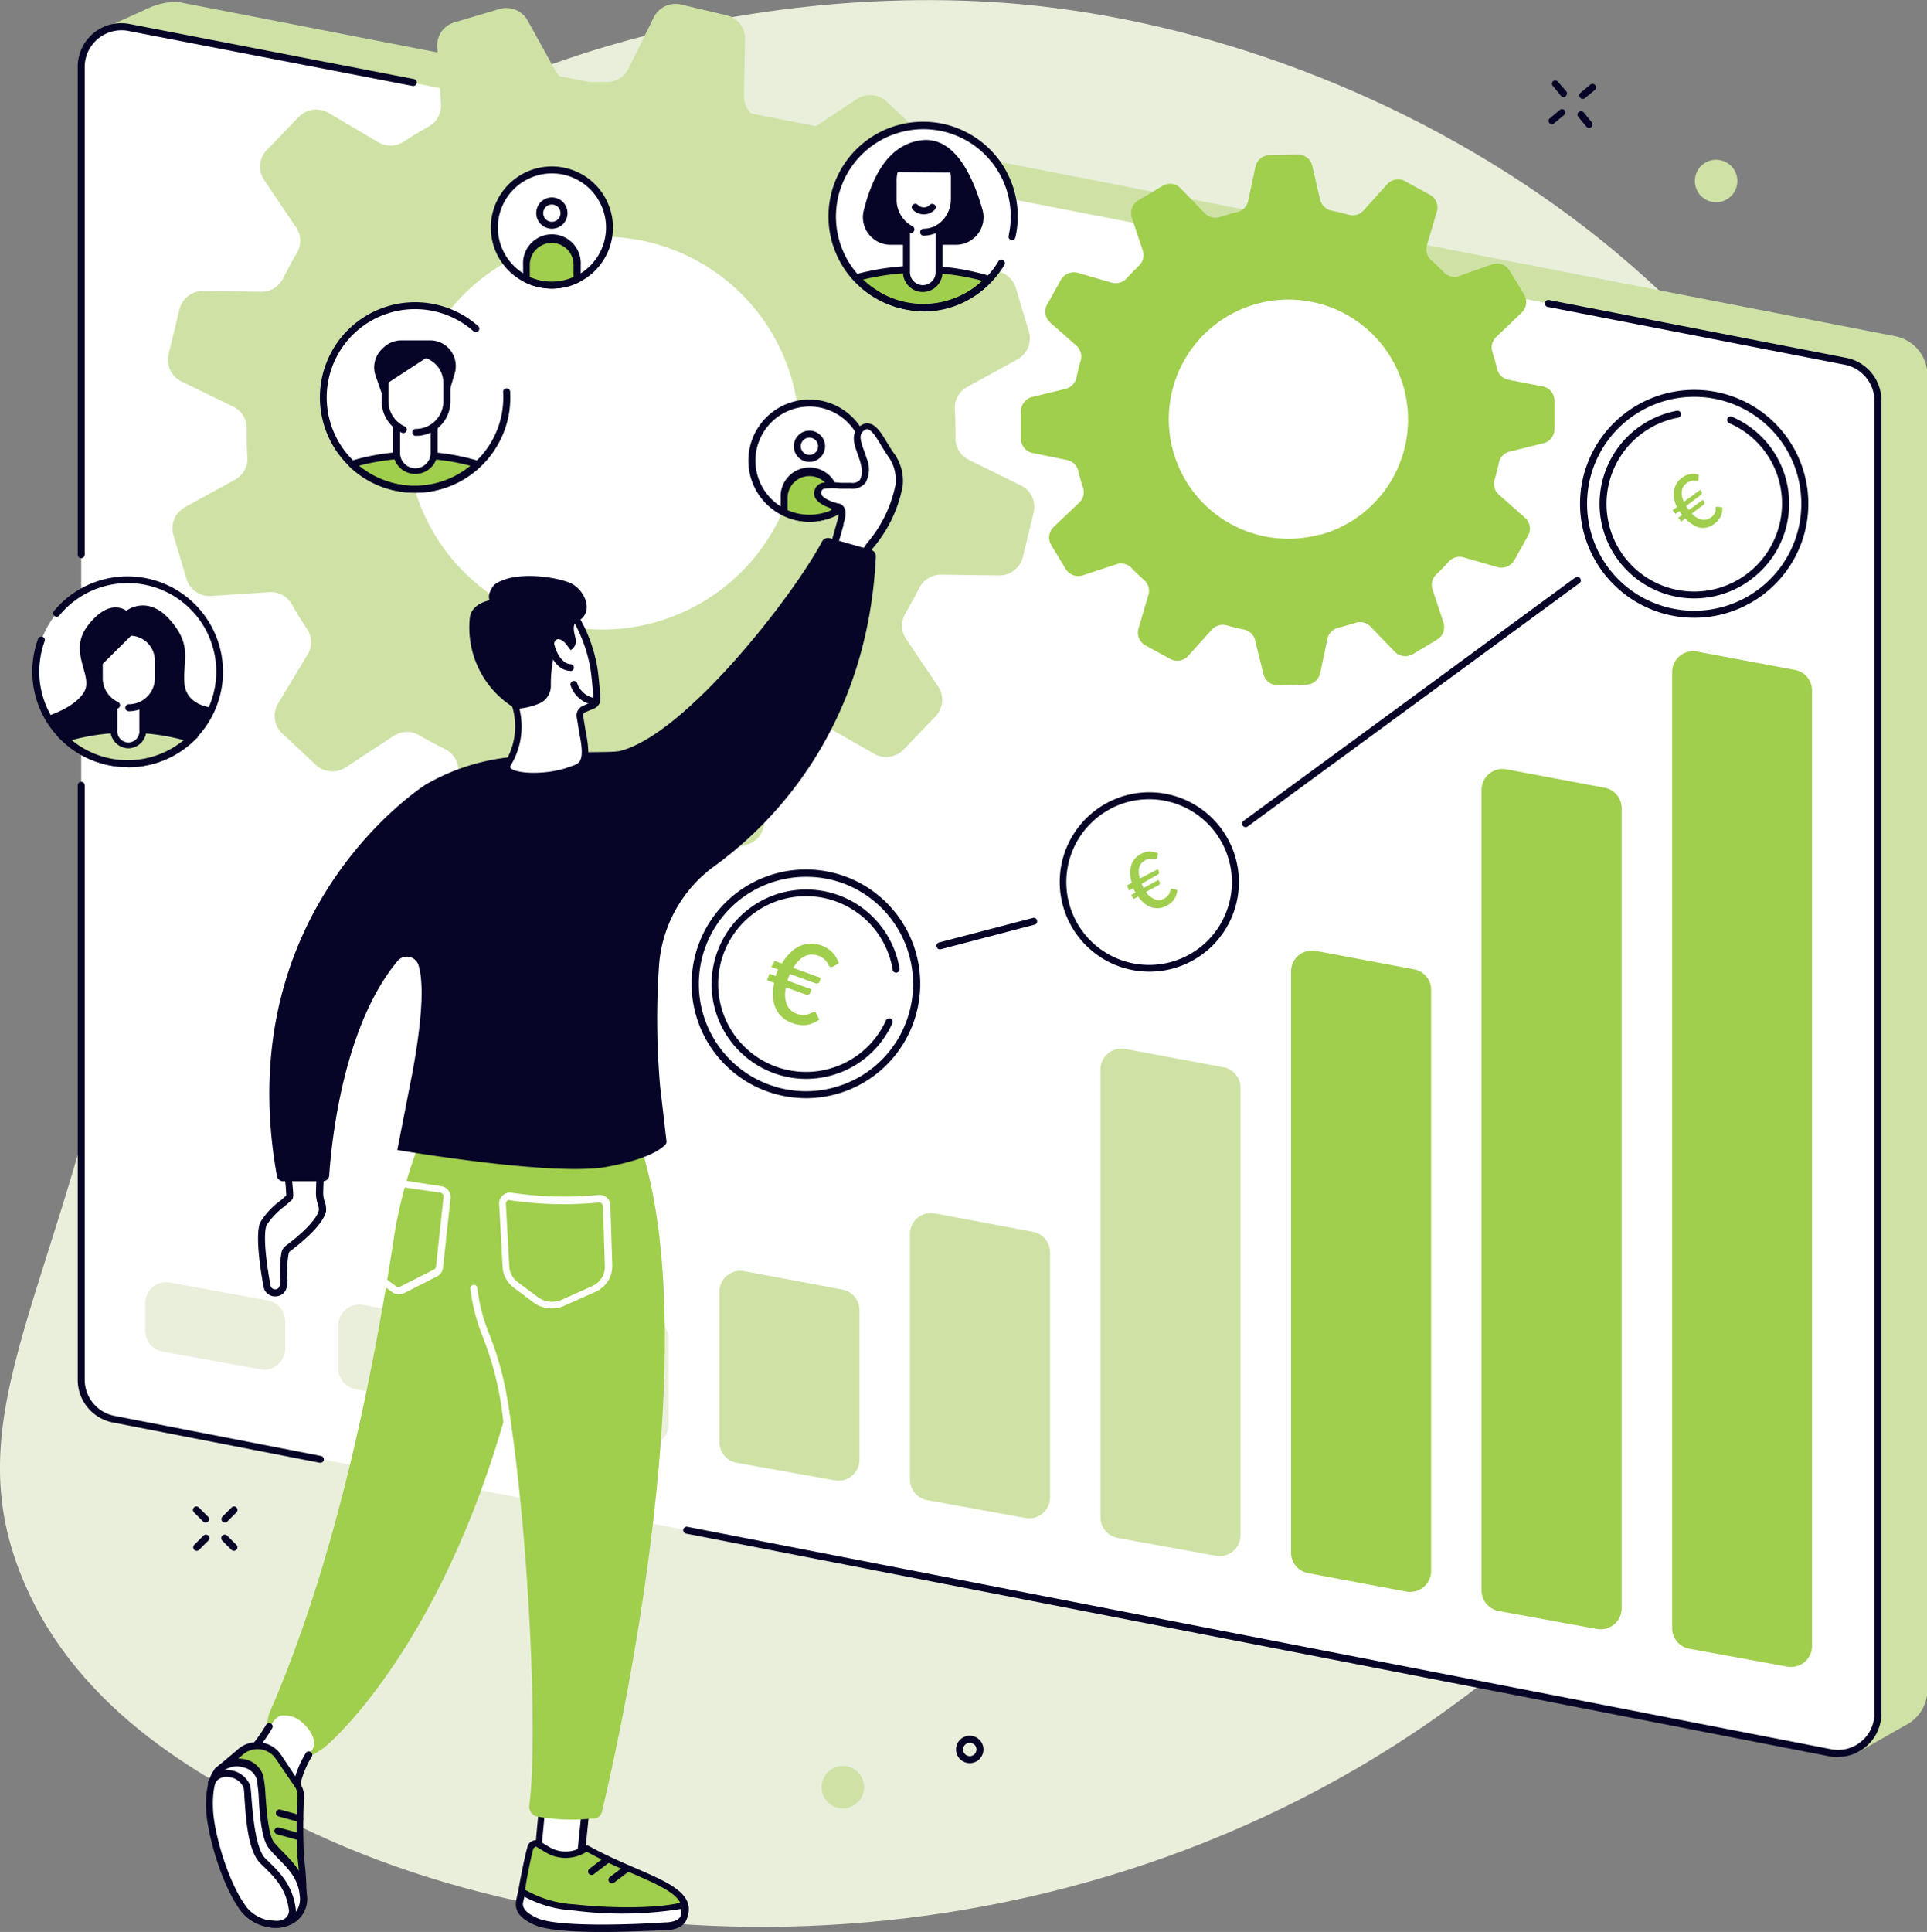 <svg id="Laag_1" data-name="Laag 1" xmlns="http://www.w3.org/2000/svg" viewBox="0 0 209.5 210"><rect x="0" y="0" width="209.5" height="210" fill="#808080" stroke="none"/><defs><style>.cls-1{fill:#eaefdc}.cls-2{fill:#cfe2a6}.cls-3{fill:#fff}.cls-4{fill:#060528}.cls-5{fill:#a0ce4d}</style></defs><g id="Sales_growth" data-name="Sales growth"><path class="cls-1" d="M2.41 171.5c6.16 15 20.65 22.34 29.85 26.87 36.27 17.85 91.28 15.48 131-17.09 9.28-7.63 55-47.56 44.4-101.62C198.2 31.86 150.84 4.14 111 .46c-33-3-76.21 9-91.46 38.18-9.65 18.36 1.87 24.16-5.98 65.7C6.77 140.3-5.12 153.17 2.41 171.5z"/><path class="cls-2" d="M207.12 187.55l-5.12 2.92c-.87.44-188.38-38-188.38-40.1L10.8 3.3 15.9 1a7.54 7.54 0 013.4-.8L206 36.54a4.34 4.34 0 013.55 4.27v142.87a4.34 4.34 0 01-2.43 3.87z"/><path class="cls-3" d="M199 190.52l-186.62-36.3A4.34 4.34 0 018.83 150V7.23A4.33 4.33 0 0114 3l186.61 36.26a4.35 4.35 0 013.55 4.27v142.72a4.34 4.34 0 01-5.16 4.27z"/><path class="cls-4" d="M8.83 60.67a.38.38 0 01-.38-.38V7.23A4.73 4.73 0 0114 2.59l31 6a.38.38 0 11-.15.75l-31-6a4 4 0 00-4.64 3.89v53.06a.38.38 0 01-.38.38zm26 98.33h-.07l-22.45-4.37A4.72 4.72 0 018.45 150V85.36a.38.38 0 01.76 0V150a4 4 0 003.24 3.9l22.45 4.36a.38.38 0 01.3.45.37.37 0 01-.37.29zm165 32a5.12 5.12 0 01-.87-.08L74.64 166.71a.38.38 0 11.14-.74l124.33 24.17a3.95 3.95 0 004.67-3.89V43.53a4 4 0 00-3.24-3.89l-32.28-6.28a.38.38 0 01-.3-.45.39.39 0 01.44-.3l32.28 6.28a4.72 4.72 0 013.86 4.64v142.72a4.72 4.72 0 01-4.71 4.72z"/><path class="cls-5" d="M194.33 181.16l-10.67-1.95a2.27 2.27 0 01-1.87-2.24V73.06a2.28 2.28 0 012.69-2.24l10.67 2A2.27 2.27 0 01197 75v103.92a2.28 2.28 0 01-2.67 2.24zm-20.72-4.1l-10.67-1.95a2.28 2.28 0 01-1.87-2.24v-87a2.28 2.28 0 012.69-2.25l10.67 2a2.27 2.27 0 011.87 2.24v87a2.28 2.28 0 01-2.69 2.2zM152.9 173l-10.67-2a2.27 2.27 0 01-1.87-2.24V105.6a2.28 2.28 0 012.69-2.24l10.67 2a2.27 2.27 0 011.87 2.24v63.17a2.28 2.28 0 01-2.69 2.23z"/><path class="cls-2" d="M132.18 169.11l-10.67-1.94a2.29 2.29 0 01-1.87-2.25v-48.66a2.28 2.28 0 012.69-2.25L133 116a2.27 2.27 0 011.87 2.24v48.67a2.28 2.28 0 01-2.69 2.2zM111.47 165l-10.67-1.94a2.28 2.28 0 01-1.87-2.25v-26.67a2.28 2.28 0 012.69-2.25l10.67 2a2.28 2.28 0 011.87 2.24v26.69a2.28 2.28 0 01-2.69 2.18zm-20.72-4.09L80.08 159a2.29 2.29 0 01-1.87-2.25v-16.34a2.28 2.28 0 012.69-2.24l10.67 2a2.27 2.27 0 011.87 2.24v16.31a2.28 2.28 0 01-2.69 2.19z"/><path class="cls-1" d="M70 157.07l-10.67-1.95a2.28 2.28 0 01-1.87-2.24v-9.34a2.28 2.28 0 012.69-2.25l10.67 2a2.29 2.29 0 011.87 2.25v9.33a2.28 2.28 0 01-2.69 2.2zM49.33 153l-10.68-2a2.28 2.28 0 01-1.87-2.24v-4.67a2.28 2.28 0 012.69-2.25l10.67 1.95a2.28 2.28 0 011.86 2.26v4.67a2.28 2.28 0 01-2.67 2.28zm-21-4.15l-10.67-1.94a2.28 2.28 0 01-1.87-2.25v-3a2.28 2.28 0 012.69-2.25l10.67 1.95a2.28 2.28 0 011.85 2.27v3a2.28 2.28 0 01-2.67 2.22z"/><path class="cls-4" d="M135.42 89.91a.38.38 0 01-.23-.68l36.07-26.45a.38.38 0 01.53.08.37.37 0 01-.08.53l-36.07 26.45a.34.34 0 01-.22.07zm-33.23 13.28a.36.36 0 01-.36-.29.37.37 0 01.27-.46l10.19-2.66a.37.37 0 01.46.27.38.38 0 01-.27.46l-10.19 2.67z"/><ellipse class="cls-3" cx="124.96" cy="95.86" rx="9.36" ry="9.37" transform="rotate(-35.59 124.957 95.865)"/><path class="cls-4" d="M129.57 104.46a9.75 9.75 0 11-4.42-18.34 9.76 9.76 0 016.56 16.78 10.11 10.11 0 01-2.14 1.56zm-8.86-16.52a8.59 8.59 0 00-2 1.44 9 9 0 1012.7.26 9 9 0 00-10.73-1.7z"/><path class="cls-5" d="M122.54 96.24l.51-.28a3.38 3.38 0 01-.18-1 2.48 2.48 0 01.1-.87 2.11 2.11 0 01.39-.72 2.06 2.06 0 01.66-.53 2 2 0 011-.28 2.14 2.14 0 01.89.2l-.11.45v.1a.24.24 0 01-.09.08.16.16 0 01-.1 0h-.31a.78.78 0 00-.22 0 1.57 1.57 0 00-.27 0 1.35 1.35 0 00-.32.13 1.23 1.23 0 00-.63.76 1.47 1.47 0 00-.05.56 2.72 2.72 0 00.12.65l1.94-1 .13.25a.2.2 0 010 .17.2.2 0 01-.12.15l-1.76 1a.84.84 0 00.06.14l.07.13.06.1a.31.31 0 000 .1l1.64-.89.14.25a.25.25 0 010 .17.26.26 0 01-.13.16l-1.38.74a2.15 2.15 0 001 .8 1.23 1.23 0 001-.09 1.46 1.46 0 00.3-.22.77.77 0 00.19-.22.71.71 0 00.11-.21c0-.07 0-.13.07-.19a1.21 1.21 0 000-.14.18.18 0 01.08-.09h.07a.12.12 0 01.08 0l.51.14a2 2 0 01-.33 1 2.09 2.09 0 01-.81.7 2 2 0 01-.85.27 1.91 1.91 0 01-.82-.09 2.42 2.42 0 01-.76-.43 3.68 3.68 0 01-.68-.73l-.5.26-.24-.45.46-.24-.06-.1-.05-.1-.08-.13-.06-.14-.46.25z"/><ellipse class="cls-3" cx="87.65" cy="106.97" rx="12.02" ry="12.01" transform="rotate(-70.1 87.644 106.97)"/><path class="cls-4" d="M83.42 118.64a12.43 12.43 0 114.34.73 12.64 12.64 0 01-4.34-.73zM91.62 96a11.84 11.84 0 00-4.07-.69 11.65 11.65 0 108.4 19.8A11.67 11.67 0 0091.62 96z"/><path class="cls-4" d="M87.65 117.27a10.3 10.3 0 01-9.35-14.59 10.29 10.29 0 0119.5 2.61.38.38 0 01-.32.43.37.37 0 01-.43-.31 9.55 9.55 0 10-.74 5.53.38.38 0 11.69.31 10.23 10.23 0 01-5.76 5.37 10.43 10.43 0 01-3.59.65z"/><path class="cls-5" d="M84.21 104.44l.8.29a5.39 5.39 0 01.88-1.14 3.49 3.49 0 011-.73 3 3 0 011.17-.28 3.16 3.16 0 011.23.19 3 3 0 011.24.79 3.1 3.1 0 01.66 1.16l-.6.33-.15.06a.34.34 0 01-.17 0 .23.23 0 01-.12-.1 1.42 1.42 0 01-.11-.18c0-.07-.08-.14-.13-.23a2 2 0 00-.2-.25 1.68 1.68 0 00-.31-.25 2.36 2.36 0 00-.45-.22 2 2 0 00-.75-.12 1.82 1.82 0 00-.71.18 2.26 2.26 0 00-.66.49 3.79 3.79 0 00-.59.78l3 1.09-.14.39a.27.27 0 01-.17.18.33.33 0 01-.29 0l-2.76-1a1 1 0 00-.09.21l-.08.21-.06.16v.15l2.57.93-.14.39a.33.33 0 01-.17.18.35.35 0 01-.3 0l-2.16-.78a3.13 3.13 0 00.09 1.86 1.75 1.75 0 001.07 1 2 2 0 00.53.13 2 2 0 00.43 0 1.21 1.21 0 00.34-.08l.27-.12.21-.08a.25.25 0 01.17 0 .19.19 0 01.09 0 .26.26 0 01.07.1l.35.69a3.14 3.14 0 01-1.36.58 3.21 3.21 0 01-1.56-.2 3 3 0 01-1.84-1.65 3.63 3.63 0 01-.27-1.26 5.32 5.32 0 01.13-1.46l-.78-.28.26-.71.72.26a.88.88 0 010-.15l.05-.16.08-.21a1.89 1.89 0 01.09-.21l-.73-.26z"/><ellipse class="cls-3" cx="184.19" cy="54.76" rx="12.02" ry="12.01" transform="rotate(-1.17 184.563 54.777)"/><path class="cls-4" d="M191.53 64.75a12.41 12.41 0 01-18.87-5.43 12.27 12.27 0 01.15-9.48 12.43 12.43 0 0116.31-6.45 12.38 12.38 0 012.41 21.36zm-14.22-19.37a11.62 11.62 0 002.25 20.05 11.66 11.66 0 0015.32-6.05 11.62 11.62 0 00-6.06-15.29 11.67 11.67 0 00-11.51 1.29z"/><path class="cls-4" d="M190.28 63.05a10.29 10.29 0 01-15.66-4.51 10.29 10.29 0 017.68-13.89.38.38 0 11.14.75 9.53 9.53 0 1010.5 13.14A9.51 9.51 0 00188 46a.38.38 0 01.3-.7 10.27 10.27 0 012 17.73z"/><path class="cls-5" d="M181.84 55.46l.47-.34a3.63 3.63 0 01-.31-.93 2.32 2.32 0 010-.87 2.1 2.1 0 01.28-.77 2.13 2.13 0 01.58-.62 2.06 2.06 0 01.92-.4 2 2 0 01.91.07l-.05.46a.43.43 0 010 .11.18.18 0 01-.07.09.18.18 0 01-.11 0h-.31a.86.86 0 00-.22 0 1 1 0 00-.26.08 1.58 1.58 0 00-.3.17 1.36 1.36 0 00-.35.37 1.33 1.33 0 00-.17.47 1.78 1.78 0 000 .56 2.5 2.5 0 00.22.63l1.77-1.29.17.22a.33.33 0 010 .17.25.25 0 01-.11.17L183.31 55l.09.13.09.12.06.09.07.09 1.51-1.1.16.23a.18.18 0 010 .16.22.22 0 01-.11.17l-1.26.93a2.2 2.2 0 001.08.66 1.25 1.25 0 001-.23 1.81 1.81 0 00.28-.25 2.56 2.56 0 00.16-.25 2 2 0 00.08-.22v-.2a1.13 1.13 0 000-.15.21.21 0 01.06-.1h.15l.52.07a2.09 2.09 0 01-.19 1 2.24 2.24 0 01-.71.81 2.17 2.17 0 01-.8.38 2.11 2.11 0 01-.83 0A2.49 2.49 0 01184 57a3.78 3.78 0 01-.78-.64l-.45.34-.31-.42.42-.3-.06-.09-.07-.09-.09-.13-.08-.12-.43.31z"/><path class="cls-2" d="M111 52.77L105.36 50a2.6 2.6 0 01-1.48-2.36c0-1.06 0-2.11-.07-3.15a2.59 2.59 0 011.35-2.43l5.46-3a2.6 2.6 0 001.24-3l-1.42-4.76a2.64 2.64 0 00-2.7-1.87l-6.26.41A2.61 2.61 0 0199 28.49c-.51-.91-1.06-1.8-1.65-2.66a2.59 2.59 0 01-.06-2.78l3.21-5.34a2.6 2.6 0 00-.45-3.23l-3.64-3.43a2.65 2.65 0 00-3.28-.27l-5.2 3.45a2.66 2.66 0 01-2.81.08c-.89-.53-1.82-1-2.77-1.49a2.61 2.61 0 01-1.47-2.38L81 4.23a2.6 2.6 0 00-2-2.57L74.08.5a2.65 2.65 0 00-3 1.38l-2.75 5.57A2.6 2.6 0 0166 8.91c-1.07 0-2.13 0-3.18.08a2.61 2.61 0 01-2.45-1.33l-3-5.42A2.66 2.66 0 0054.22 1l-4.81 1.43a2.61 2.61 0 00-1.88 2.67l.41 6.21a2.6 2.6 0 01-1.33 2.44c-.92.51-1.83 1.06-2.71 1.64a2.63 2.63 0 01-2.79.06l-5.39-3.18a2.65 2.65 0 00-3.26.45L29 16.32a2.59 2.59 0 00-.28 3.25l3.48 5.16a2.59 2.59 0 01.07 2.78c-.53.89-1 1.81-1.5 2.75a2.61 2.61 0 01-2.4 1.45l-6.26-.08a2.63 2.63 0 00-2.6 2l-1.17 4.83a2.61 2.61 0 001.39 3l5.62 2.74a2.58 2.58 0 011.47 2.36c0 1.06 0 2.11.08 3.16a2.59 2.59 0 01-1.35 2.42l-5.46 3a2.6 2.6 0 00-1.24 3l1.42 4.77A2.63 2.63 0 0023 64.78l6.26-.41a2.61 2.61 0 012.46 1.31c.52.92 1.07 1.81 1.66 2.69a2.55 2.55 0 01.06 2.77l-3.21 5.34a2.6 2.6 0 00.45 3.23l3.64 3.42a2.65 2.65 0 003.28.27l5.18-3.4a2.66 2.66 0 012.81-.07c.89.53 1.82 1 2.77 1.48a2.61 2.61 0 011.47 2.38L49.74 90a2.6 2.6 0 002 2.57l4.88 1.16a2.65 2.65 0 003-1.38l2.77-5.57a2.6 2.6 0 012.38-1.46c1.07 0 2.13 0 3.18-.08a2.62 2.62 0 012.45 1.34l3 5.41a2.66 2.66 0 003 1.23l4.81-1.41a2.62 2.62 0 001.88-2.68l-.41-6.2a2.59 2.59 0 011.34-2.45c.92-.51 1.81-1.05 2.68-1.63a2.64 2.64 0 012.81-.07L95 81.91a2.64 2.64 0 003.26-.45l3.45-3.6a2.59 2.59 0 00.28-3.25l-3.48-5.16a2.59 2.59 0 01-.07-2.78c.53-.89 1-1.8 1.5-2.74a2.61 2.61 0 012.4-1.46l6.26.08a2.63 2.63 0 002.6-2l1.17-4.83a2.59 2.59 0 00-1.37-2.95zM65.82 68.43a21.35 21.35 0 1121.07-21.8 21.44 21.44 0 01-21.07 21.8z"/><path class="cls-5" d="M167.72 42l-3.72-.72a1.58 1.58 0 01-1.23-1.17c-.15-.62-.32-1.24-.52-1.84a1.59 1.59 0 01.42-1.64l2.75-2.63a1.59 1.59 0 00.27-2l-1.57-2.59a1.59 1.59 0 00-1.87-.68L158.63 30a1.59 1.59 0 01-1.66-.4c-.44-.46-.9-.9-1.37-1.32a1.57 1.57 0 01-.47-1.62l1.08-3.66a1.57 1.57 0 00-.76-1.83l-2.66-1.46a1.61 1.61 0 00-2 .33l-2.54 2.83a1.6 1.6 0 01-1.64.47q-.91-.25-1.86-.45a1.6 1.6 0 01-1.23-1.18l-.86-3.71a1.58 1.58 0 00-1.58-1.2l-3.05.06a1.59 1.59 0 00-1.54 1.27l-.79 3.7a1.57 1.57 0 01-1.18 1.22c-.63.15-1.25.33-1.86.53a1.59 1.59 0 01-1.66-.38l-2.63-2.72a1.59 1.59 0 00-2-.26l-2.62 1.56a1.61 1.61 0 00-.7 1.87l1.19 3.58a1.57 1.57 0 01-.41 1.64c-.46.45-.91.91-1.34 1.38a1.6 1.6 0 01-1.64.47l-3.65-1.06a1.64 1.64 0 00-1.86.76l-1.48 2.65a1.59 1.59 0 00.33 2l2.83 2.5a1.57 1.57 0 01.47 1.63c-.18.61-.33 1.22-.46 1.85a1.61 1.61 0 01-1.19 1.22l-3.7.9a1.61 1.61 0 00-1.14 1.54v3a1.58 1.58 0 001.27 1.53L116 50a1.56 1.56 0 011.22 1.16c.15.63.33 1.25.53 1.85a1.57 1.57 0 01-.42 1.63l-2.76 2.62a1.59 1.59 0 00-.27 2l1.56 2.59a1.61 1.61 0 001.88.68l3.62-1.19a1.58 1.58 0 011.65.39c.44.46.91.91 1.39 1.33a1.56 1.56 0 01.45 1.62l-1.07 3.64a1.57 1.57 0 00.75 1.83l2.67 1.46a1.6 1.6 0 002-.34l2.54-2.82a1.6 1.6 0 011.64-.47q.92.25 1.86.45a1.57 1.57 0 011.22 1.17l.9 3.67a1.58 1.58 0 001.58 1.21l3.05-.06a1.59 1.59 0 001.54-1.27l.78-3.7a1.6 1.6 0 011.18-1.22c.63-.15 1.26-.33 1.87-.53a1.59 1.59 0 011.64.41l2.62 2.72a1.62 1.62 0 002 .26l2.61-1.56a1.59 1.59 0 00.7-1.87l-1.19-3.59a1.57 1.57 0 01.42-1.64c.46-.44.91-.9 1.33-1.37a1.6 1.6 0 011.64-.47l3.66 1.05a1.61 1.61 0 001.85-.76l1.49-2.65a1.58 1.58 0 00-.33-1.95l-2.84-2.51a1.56 1.56 0 01-.47-1.62c.18-.61.34-1.22.47-1.85a1.58 1.58 0 011.19-1.22l3.7-.91a1.58 1.58 0 001.15-1.58v-3a1.58 1.58 0 00-1.28-1.59zm-24.21 16.1a13 13 0 119.09-16 13 13 0 01-9.09 16.04z"/><path class="cls-3" d="M35.32 43.25a9.91 9.91 0 119.91 9.92 9.92 9.92 0 01-9.91-9.92z"/><path class="cls-5" d="M38.26 50.46a9.95 9.95 0 0013.67 0 23.86 23.86 0 00-13.67 0z"/><path class="cls-4" d="M45.09 53.56A10.25 10.25 0 0138 50.73a.37.37 0 01-.11-.36.36.36 0 01.25-.27 24.19 24.19 0 0113.9 0 .37.37 0 01.15.63 10.27 10.27 0 01-7.1 2.83zM39 50.63a9.57 9.57 0 0012.14 0 23.71 23.71 0 00-12.14 0zm9.29-13.18a2.77 2.77 0 00-1.51-.45h-3.14a2.78 2.78 0 00-1.9.74l-.17.16a2.77 2.77 0 00-.72 3l1 2.87h6.63l.94-3.13a2.8 2.8 0 00-1.13-3.19z"/><path class="cls-3" d="M46.65 38.7l-4.76 3.1v1.86a3.32 3.32 0 001.27 2.63v2.84a2 2 0 004.07 0v-2.79a3.34 3.34 0 001.37-2.7v-2a3.25 3.25 0 00-1.95-2.94z"/><path class="cls-4" d="M45.2 47.38a.38.38 0 010-.76 3 3 0 003-3v-2a2.86 2.86 0 00-2.86-2.86h-3.11v4.84A3 3 0 0044 46.35a.38.38 0 01.19.5.37.37 0 01-.5.19 3.74 3.74 0 01-2.19-3.4v-5.22a.38.38 0 01.38-.38h3.47a3.63 3.63 0 013.62 3.62v2a3.75 3.75 0 01-3.77 3.72z"/><path class="cls-4" d="M45.09 53.55A10.35 10.35 0 1152 35.46a.38.38 0 01-.5.57 9.6 9.6 0 103.2 6.58.38.38 0 01.36-.4.37.37 0 01.4.35 10.34 10.34 0 01-10.33 11z"/><path class="cls-4" d="M45.15 51.52a2.41 2.41 0 01-2.41-2.41v-2.84a.38.38 0 01.76 0v2.84a1.66 1.66 0 103.31 0v-2.69a.38.38 0 11.76 0v2.69a2.42 2.42 0 01-2.42 2.41z"/><path class="cls-3" d="M95.46 15a10 10 0 00-.93 16.6l.14.09.84.56a9.94 9.94 0 008 .85c5.25-1.67 8.22-7.87 6.46-12.53-1.37-3.63-2.92-5-5.78-6.24-4.35-1.89-8.73.67-8.73.67z"/><path class="cls-5" d="M100.26 29.27a25.88 25.88 0 00-7.15.92 10.21 10.21 0 001.42 1.29l.14.09.84.55a9.62 9.62 0 0012-1.79 25.26 25.26 0 00-7.25-1.06z"/><path class="cls-4" d="M100.4 33.83a10.15 10.15 0 01-5.07-1.38l-.87-.56-.15-.11a10.48 10.48 0 01-1.48-1.34.37.37 0 01.18-.62 26.54 26.54 0 017.25-.93 25.83 25.83 0 017.35 1.11.37.37 0 01.17.62 10 10 0 01-7.38 3.24zm-6.57-3.44a11.3 11.3 0 00.93.78l.11.08.85.56a9.25 9.25 0 0011.06-1.29 25.27 25.27 0 00-6.53-.87 26.07 26.07 0 00-6.42.74zm13-7.54c-1-3.53-3-8.16-6.79-7.59s-5.35 4.54-6.14 7.63a3 3 0 002.9 3.72h7.12a3 3 0 002.91-3.76z"/><path class="cls-3" d="M103.69 18.75l-6.47-.05a4.32 4.32 0 00-.13 1v1.9a3.69 3.69 0 001.49 3v4.94a1.78 1.78 0 003.56 0v-4.86a3.7 3.7 0 001.62-3.1V19.5a3.67 3.67 0 00-.07-.75z"/><path class="cls-4" d="M100.32 31.74a2.11 2.11 0 01-1.52-.64 2.14 2.14 0 01-.63-1.53v-4.79a.38.38 0 01.76 0v4.8a1.42 1.42 0 001.38 1.42 1.43 1.43 0 001-.41 1.39 1.39 0 00.41-1v-4.81a.39.39 0 01.38-.38.37.37 0 01.37.38v4.82a2.16 2.16 0 01-2.15 2.14zm.1-8.44a1.68 1.68 0 01-1.21-.54.38.38 0 01.56-.51.9.9 0 00.66.29.88.88 0 00.67-.29.38.38 0 01.55.52 1.67 1.67 0 01-1.23.53z"/><path class="cls-4" d="M100.41 25.62a.37.37 0 01-.37-.38.38.38 0 01.38-.38 2.8 2.8 0 002.07-.93 3.36 3.36 0 00.89-2.3V19.5a3 3 0 00-2.83-3.14 3.23 3.23 0 00-3.07 3.35v1.89a3.27 3.27 0 001.73 3 .38.38 0 01.16.51.37.37 0 01-.5.17 4 4 0 01-2.17-3.68v-1.89a4 4 0 013.83-4.11 3.75 3.75 0 013.58 3.9v2.14a4.1 4.1 0 01-1.11 2.81 3.55 3.55 0 01-2.59 1.17z"/><path class="cls-4" d="M100.39 33.81a10.29 10.29 0 1110-8 .37.37 0 01-.45.28.38.38 0 01-.29-.45 9.5 9.5 0 10-1.12 2.79.38.38 0 11.65.39 10.31 10.31 0 01-8.81 5z"/><path class="cls-3" d="M3.89 73a10 10 0 1110 10 10 10 0 01-10-10z"/><path class="cls-4" d="M13.89 83.38A10.39 10.39 0 013.51 73a10.51 10.51 0 01.63-3.56.39.39 0 01.49-.22.37.37 0 01.22.48 9.76 9.76 0 00-.58 3.3 9.62 9.62 0 102.19-6.11.37.37 0 01-.53.06.38.38 0 01-.06-.54 10.38 10.38 0 118 17z"/><path class="cls-2" d="M7 80.28a10 10 0 0013.71 0 23.77 23.77 0 00-13.71 0z"/><path class="cls-3" d="M14 81a1.58 1.58 0 01-1.58-1.58v-8h3.15v8A1.57 1.57 0 0114 81z"/><path class="cls-4" d="M20.05 74.27c-.19-2.5.91-4.06-1.56-6.88s-4.76-1-4.76-1-1.82-1.52-4.22 1.66c-2.12 2.81.59 5.32-.32 7.07s-4 2.7-4 2.7A9.19 9.19 0 007.4 80.7h13.05s2.7-2.93 2.7-3.77c0 0-2.9-.16-3.1-2.66z"/><path class="cls-2" d="M7 80.28a10 10 0 0013.71 0 23.77 23.77 0 00-13.71 0z"/><path class="cls-4" d="M13.89 83.38a10.3 10.3 0 01-7.12-2.83l-.47-.44.62-.19a23.41 23.41 0 017-1 23.34 23.34 0 017 1l.62.19-.47.44a10.3 10.3 0 01-7.18 2.83zM7.8 80.45a9.58 9.58 0 0012.17 0 22.83 22.83 0 00-6.08-.8 22.9 22.9 0 00-6.09.8z"/><path class="cls-3" d="M14.1 68.72H14L10.78 72v1.77a3.21 3.21 0 001.59 2.77v2.9a1.58 1.58 0 103.15 0v-2.89a3.23 3.23 0 001.68-2.83v-1.89a3.1 3.1 0 00-3.1-3.11z"/><path class="cls-4" d="M14 81.34a2 2 0 01-2-2v-2.76a.38.38 0 01.76 0v2.81a1.2 1.2 0 102.39 0v-2.76a.38.38 0 11.76 0v2.76A2 2 0 0114 81.34z"/><path class="cls-4" d="M14 77.31a.38.38 0 110-.76 2.84 2.84 0 002.84-2.83v-1.89a2.72 2.72 0 00-2.58-2.73l-3.09 3.06v1.56a2.84 2.84 0 001.66 2.58.39.39 0 01.19.5.38.38 0 01-.5.19 3.61 3.61 0 01-2.11-3.27V72a.39.39 0 01.11-.27l3.32-3.28a.39.39 0 01.27-.11h.15a3.47 3.47 0 013.33 3.49v1.89A3.59 3.59 0 0114 77.31z"/><circle class="cls-3" cx="59.98" cy="24.73" r="6.26" transform="rotate(-84.04 59.983 24.729)"/><path class="cls-4" d="M60 31.37a6.64 6.64 0 116.64-6.64A6.64 6.64 0 0160 31.37zm0-12.52a5.88 5.88 0 105.89 5.88A5.89 5.89 0 0060 18.85z"/><path class="cls-3" d="M58.67 23.17A1.32 1.32 0 1160 24.49a1.32 1.32 0 01-1.33-1.32z"/><path class="cls-4" d="M60 24.86a1.7 1.7 0 111.7-1.69 1.69 1.69 0 01-1.7 1.69zm0-2.63a.94.94 0 10.94.94.94.94 0 00-.94-.94z"/><path class="cls-5" d="M60 26a2.75 2.75 0 00-2.75 2.76v1.56a6.25 6.25 0 005.51 0v-1.53A2.75 2.75 0 0060 26z"/><path class="cls-4" d="M60 31.37a6.56 6.56 0 01-2.92-.68.37.37 0 01-.21-.34v-1.56a3.14 3.14 0 116.27 0v1.56a.37.37 0 01-.21.34 6.6 6.6 0 01-2.93.68zm-2.4-1.26a5.91 5.91 0 004.76 0v-1.32a2.38 2.38 0 00-4.76 0zm5.14.24z"/><circle class="cls-3" cx="88" cy="50.07" r="6.26"/><path class="cls-4" d="M88 56.71a6.64 6.64 0 116.64-6.64A6.65 6.65 0 0188 56.71zm0-12.52a5.88 5.88 0 105.89 5.88A5.89 5.89 0 0088 44.19z"/><path class="cls-3" d="M86.69 48.51A1.32 1.32 0 1188 49.83a1.32 1.32 0 01-1.31-1.32z"/><path class="cls-4" d="M88 50.21a1.7 1.7 0 111.7-1.7 1.7 1.7 0 01-1.7 1.7zm0-2.64a.94.94 0 10.94.94.94.94 0 00-.94-.94z"/><path class="cls-5" d="M88 51.37a2.75 2.75 0 00-2.75 2.76v1.56a6.25 6.25 0 005.51 0v-1.56A2.75 2.75 0 0088 51.37z"/><path class="cls-4" d="M88 56.71a6.56 6.56 0 01-2.92-.71.37.37 0 01-.21-.34v-1.53a3.14 3.14 0 116.27 0v1.56a.37.37 0 01-.21.34 6.6 6.6 0 01-2.93.68zm-2.38-1.26a5.91 5.91 0 004.76 0v-1.32a2.38 2.38 0 10-4.76 0zm5.14.24z"/><path class="cls-3" d="M59.1 194.82l-.76 8a.4.4 0 00.33.45l4 .24a.35.35 0 00.35-.32l.74-7.31z"/><path class="cls-4" d="M62.68 203.93l-4-.24a.74.74 0 01-.5-.26.79.79 0 01-.18-.61l.75-8a.37.37 0 01.16-.27.38.38 0 01.31-.06l4.65 1.1a.39.39 0 01.29.41l-.75 7.31a.71.71 0 01-.73.62zm-4-1l3.91.24.71-6.95-3.9-.93-.72 7.61zm0 0z"/><path class="cls-5" d="M57.71 200.78c-.26.95-.82 3.63-1.05 5.24a2 2 0 001.46 2.23c2.77.74 9.37.71 14.87 1a1.43 1.43 0 001.38-1.08c1-3.1-4.73-4.06-10.45-7.2a.32.32 0 00-.35 0l-.25.17a3.84 3.84 0 01-3.65 0l-1.14-.69a.56.56 0 00-.82.33z"/><path class="cls-4" d="M73 209.59c-1.4-.06-2.9-.1-4.35-.15-4.37-.13-8.5-.25-10.59-.82a2.39 2.39 0 01-1.78-2.62c.23-1.6.79-4.29 1.07-5.28a.92.92 0 01.55-.62.91.91 0 01.82.07l1.14.68a3.45 3.45 0 003.26 0l.23-.15a.72.72 0 01.76 0c1.71.95 3.45 1.7 5 2.37 3.61 1.56 6.47 2.8 5.63 5.29a1.82 1.82 0 01-1.74 1.23zm-15-8.71c-.27 1-.83 3.65-1 5.19a1.62 1.62 0 001.19 1.81c2 .55 6.29.67 10.42.8 1.46 0 3 .08 4.37.15a1 1 0 001-.83c.59-1.74-1.49-2.73-5.21-4.35a54.3 54.3 0 01-5-2.38l-.24.16a4.21 4.21 0 01-4.06 0l-1.14-.68a.17.17 0 00-.15 0 .21.21 0 00-.1.13z"/><path class="cls-3" d="M56.49 206.75v.05c-.15 1 .81 1.63 1.73 2.06 2.72 1.28 13.71.55 14.14.52.14 0 1.53 0 1.94-.87a1.37 1.37 0 00.1-.4 2 2 0 000-.69.33.33 0 00-.41-.26c-2 .52-6.8.7-11.56.17a12.26 12.26 0 01-5.28-1.48.34.34 0 00-.5.23c-.07.19-.11.43-.16.67z"/><path class="cls-4" d="M65.44 210c-3 0-6.07-.17-7.39-.79-.59-.28-2.16-1-1.95-2.46v-.08l.13-.65a.71.71 0 011.07-.49 12 12 0 005.14 1.47c4.9.54 9.55.33 11.43-.16a.73.73 0 01.87.54 2.35 2.35 0 010 .83 1.7 1.7 0 01-.13.51c-.49 1.06-2 1.09-2.28 1.09-.57-.01-3.67.19-6.89.19zm-8.58-3.18c-.09.61.38 1.13 1.52 1.66 2.11 1 10.05.75 13.95.48h.06c.43 0 1.34-.12 1.58-.65a.82.82 0 00.07-.29 1.84 1.84 0 000-.52 40.91 40.91 0 01-11.66.17 12.85 12.85 0 01-5.37-1.5zm7.46-3.01a.42.42 0 01-.31-.15.38.38 0 01.08-.53l1.66-1.27a.38.38 0 11.46.6l-1.66 1.27a.4.4 0 01-.23.08zm2.21.9a.37.37 0 01-.3-.15.38.38 0 01.07-.53l1.46-1.09a.38.38 0 01.53.07.37.37 0 01-.07.53l-1.46 1.1a.39.39 0 01-.23.07z"/><path class="cls-5" d="M47.23 120.44a51.5 51.5 0 00-4.23 13c-1 6.22-4.64 31.83-13.54 52.37a3.71 3.71 0 002.64 5.29c1 .22 1.41-.13 2.26-.55a7.82 7.82 0 001.18-.85S51.28 176.56 57.7 142c4.13-22.2 3.44-20.44 3.44-20.44z"/><path class="cls-5" d="M51.65 123.34s-1.85 12 1.65 21c3.36 8.57 5.51 42.18 4.25 51.89a1.11 1.11 0 001 1.25 22 22 0 006.17.16.91.91 0 00.71-.66c1.21-4.98 11.57-49.49 4.25-72.31z"/><path class="cls-3" d="M55.18 156a.38.38 0 01-.37-.37 34.51 34.51 0 00-2.31-10.29 20.5 20.5 0 01-1.36-5.25.38.38 0 01.33-.43.37.37 0 01.42.33 19.46 19.46 0 001.31 5.05 34.34 34.34 0 012.36 10.56.38.38 0 01-.36.4zM60 142.22a3.39 3.39 0 01-2-.64L55.91 140a3 3 0 01-1.27-2.32l-.37-6.82a1.15 1.15 0 01.38-.92 1.17 1.17 0 011-.29 39 39 0 009.43.24 1.21 1.21 0 01.89.28 1.17 1.17 0 01.39.84l.21 6.5a3.06 3.06 0 01-1.81 2.9l-3.31 1.48a3.32 3.32 0 01-1.45.33zm-4.6-11.79a.45.45 0 00-.27.1.4.4 0 00-.13.32l.37 6.82a2.29 2.29 0 001 1.75l2.12 1.58a2.61 2.61 0 002.6.27l3.31-1.48a2.29 2.29 0 001.36-2.18l-.2-6.51a.47.47 0 00-.14-.29.45.45 0 00-.31-.1 39.54 39.54 0 01-9.62-.24h-.06zm-12.06 10.25a1.18 1.18 0 01-.69-.22l-1.36-1a.38.38 0 11.44-.62l1.36 1a.44.44 0 00.44 0l3.64-1.84a.41.41 0 00.23-.33l.82-7.58a.42.42 0 00-.36-.46l-4.43-.63a.38.38 0 01-.32-.43.38.38 0 01.43-.32l4.44.69a1.18 1.18 0 011 1.29l-.82 7.59a1.17 1.17 0 01-.64.92l-3.64 1.85a1.12 1.12 0 01-.54.09zM32.08 195a10.71 10.71 0 011.86-4.79c.87-1.39-1.24-3.49-2.31-3.65-1.79-.37-1.5.2-3.54 2.82l-1.61 2s5.18 5.76 5.6 3.62z"/><path class="cls-4" d="M31.61 195.87c-1.49 0-4.49-3.22-5.41-4.25a.39.39 0 010-.5l1.52-1.85a17.46 17.46 0 001.22-1.8.39.39 0 01.52-.13.38.38 0 01.13.52 16.69 16.69 0 01-1.28 1.88L27 191.35c1.81 2 4 3.92 4.64 3.76 0 0 .07-.11.08-.16a10.66 10.66 0 011.51-4.37.38.38 0 11.65.39 10 10 0 00-1.42 4.13.87.87 0 01-.62.74.83.83 0 01-.23.03z"/><path class="cls-5" d="M32.36 194.11L30.29 191a2.78 2.78 0 00-4.26-.45l-2.37 2a5.91 5.91 0 00-.31 2.25 18.48 18.48 0 001.27 4.4c1.1 2.5 4.14 7.51 5.22 9.27.23.37.8.74 1.19.56a5.56 5.56 0 001.43-1c.73-.68.48-3.87.22-6.09a65.3 65.3 0 010-6.56 2 2 0 00-.32-1.27z"/><path class="cls-4" d="M30.8 209.44a1.69 1.69 0 01-1.28-.79 106 106 0 01-5.25-9.32 19.24 19.24 0 01-1.3-4.49 6.46 6.46 0 01.33-2.43v-.1l2.44-2.05a3.16 3.16 0 014.84.52l2.07 3.12a2.47 2.47 0 01.4 1.45 63.93 63.93 0 000 6.49c.58 4.93.08 6-.34 6.42a6 6 0 01-1.53 1.1 1.09 1.09 0 01-.38.08zM24 192.75a5.68 5.68 0 00-.26 2A18.35 18.35 0 0025 199c1.1 2.51 4.26 7.69 5.2 9.22.16.26.55.49.71.41a5.11 5.11 0 001.32-1c.17-.15.66-1 .11-5.77a63.58 63.58 0 010-6.62 1.67 1.67 0 00-.27-1L30 191.2a2.41 2.41 0 00-3.69-.39z"/><path class="cls-4" d="M32.61 198.05h-.1l-2.23-.61a.38.38 0 01.2-.74l2.23.62a.38.38 0 01-.1.74zm-.17 1.95h-.1l-2.22-.62a.37.37 0 01-.27-.46.4.4 0 01.47-.27l2.22.61a.38.38 0 01.27.47.38.38 0 01-.37.27z"/><path class="cls-3" d="M30.17 209.17a1.91 1.91 0 00.64-.1A2.7 2.7 0 0033 206c-.19-2.47-2.07-3.73-3.44-5.35-1.05-1.24-.94-6.42-1.27-7.43-.59-1.82-3.25-2.09-4.58-.65-.85.91-.95 2.88-.86 4.33.15 2.72 1.75 8.13 3.77 10.75a4.44 4.44 0 003.55 1.52z"/><path class="cls-4" d="M30.17 209.55a4.86 4.86 0 01-3.9-1.71c-2.13-2.76-3.7-8.33-3.85-11-.07-1.26 0-3.53 1-4.61a3.4 3.4 0 013.19-1 2.65 2.65 0 012 1.75 14.3 14.3 0 01.26 2.25c.13 1.72.33 4.33.94 5.05.31.37.65.72 1 1.07 1.17 1.21 2.38 2.46 2.54 4.5a3.08 3.08 0 01-2.35 3.56h-.06a2.37 2.37 0 01-.77.14zM25.83 192a2.61 2.61 0 00-1.9.79c-.59.64-.87 2.12-.76 4.06.15 2.53 1.66 7.89 3.7 10.53a4.15 4.15 0 003.3 1.43 1.5 1.5 0 00.52-.09h.06a2.33 2.33 0 001.83-2.7c-.14-1.76-1.21-2.87-2.34-4-.34-.36-.7-.72-1-1.11-.77-.91-1-3.44-1.11-5.48a15.81 15.81 0 00-.23-2.07 1.91 1.91 0 00-1.48-1.25 2.69 2.69 0 00-.59-.11z"/><path class="cls-4" d="M30.17 209.55a5.42 5.42 0 01-.81-.05.38.38 0 11.09-.75 5.81 5.81 0 00.72.05 1.37 1.37 0 001-.43 1 1 0 00.23-.83c-.33-2.35-1.59-3.55-3.05-4.95s-1.62-5.16-1.78-7.25c0-.47-.07-1-.1-1.07a2 2 0 00-1.65-1.12 1.44 1.44 0 00-1.52.82.38.38 0 01-.67-.35 2.18 2.18 0 012.27-1.22 2.73 2.73 0 012.3 1.67 9.47 9.47 0 01.13 1.21c.14 1.85.44 5.7 1.55 6.76 1.49 1.43 2.91 2.79 3.27 5.4a1.79 1.79 0 01-.41 1.43 2.14 2.14 0 01-1.57.68z"/><path class="cls-3" d="M93.23 61.86a16.23 16.23 0 011.34-2.57 14 14 0 003.2-6.56 4.61 4.61 0 00-.8-3.25c-1.09-1.48-1.91-3.78-3.09-3.06s-.37 2.18 0 3.52c.32 1.12.57 2.86-1.35 2.82a18.51 18.51 0 00-3 0 .83.83 0 00-.6.73c-.15 1.16 2.22 1.63 2.22 1.63.74.28.33 1.37.19 1.86l-1 3.42z"/><path class="cls-4" d="M93.42 62.39l-3.5-1.8L91 56.71c.17-.56.29-1.1 0-1.23s-2.67-.64-2.48-2a1.2 1.2 0 01.88-1 8.24 8.24 0 012 0h1.11a1.12 1.12 0 001-.33c.19-.25.34-.8 0-2-.08-.26-.18-.53-.27-.8-.38-1.05-.86-2.36.42-3.14a1.13 1.13 0 01.9-.16c.75.18 1.31 1.11 1.9 2.09.26.42.52.85.79 1.22a5.07 5.07 0 01.88 3.53 14.6 14.6 0 01-3.28 6.75A14.38 14.38 0 0093.58 62zm-2.6-2.19L93 61.34a12.94 12.94 0 011.24-2.28 13.93 13.93 0 003.12-6.37 4.4 4.4 0 00-.74-3c-.29-.4-.56-.85-.83-1.29-.46-.77-1-1.64-1.42-1.74a.4.4 0 00-.34.07c-.67.41-.55 1-.1 2.24.1.27.2.56.29.85a3 3 0 01-.13 2.67 1.85 1.85 0 01-1.6.63h-1.13a7.59 7.59 0 00-1.77 0 .45.45 0 00-.31.41c-.08.6 1.28 1.08 1.92 1.21h.06c1 .37.62 1.64.45 2.17v.14z"/><path class="cls-3" d="M34.84 126.16s-2.87-.74-3.61-.1c-.19.17.43 3.9.23 4.09-1 .9-2.51 2.06-2.83 2.89-.5 1.3.1 5.06.4 6.75a.9.9 0 001.71.2 2.17 2.17 0 00.11-.91 10.68 10.68 0 01.13-2.84.88.88 0 01.33-.53c.82-.62 3.36-2.6 3.73-4.07a2.62 2.62 0 00-.17-1 3.25 3.25 0 01-.14-1.07z"/><path class="cls-4" d="M29.93 140.91h-.14a1.27 1.27 0 01-1.13-1c-.37-2-.91-5.6-.39-7a8.14 8.14 0 012.2-2.39l.65-.57a18.42 18.42 0 00-.15-1.87c-.21-1.9-.21-2.11 0-2.31.85-.73 3.45-.11 4 0a.37.37 0 01.28.38l-.11 3.4a3.06 3.06 0 00.12.95 2.39 2.39 0 01.18 1.2c-.39 1.56-2.84 3.51-3.87 4.28a.46.46 0 00-.19.3 10.73 10.73 0 00-.13 2.74 2.42 2.42 0 01-.13 1.08 1.24 1.24 0 01-1.19.81zm1.64-14.62c0 .31.09 1.11.15 1.71.21 2 .21 2.23 0 2.43s-.48.43-.74.66a8.34 8.34 0 00-2 2.09c-.33.85-.17 3.29.43 6.54a.51.51 0 00.46.43.49.49 0 00.51-.31 1.61 1.61 0 00.09-.74 11.77 11.77 0 01.13-2.93 1.23 1.23 0 01.49-.77c1.55-1.15 3.31-2.77 3.58-3.85a2.28 2.28 0 00-.16-.8 3.72 3.72 0 01-.16-1.19l.1-3.1a6.19 6.19 0 00-2.88-.17z"/><path class="cls-4" d="M94.72 59.78l-4.51-1.28a.73.73 0 00-.84.36C86.22 64.79 74.63 79.7 67.51 81.6c-1.18.32-4.67-.12-12.29.73A23 23 0 0046.78 85l-.4.21s-21.53 13.47-16.27 42.63a.7.7 0 00.68.56h4.32a.68.68 0 00.68-.64c.2-3 1.37-16.06 7.43-23.3a1.32 1.32 0 012.27.44c.49 1.54.61 4.82-.66 11.72L43.19 125s16.85 2.89 22.73 1.84c4.64-.84 6-2 6.42-2.42a.5.5 0 00.12-.37l-.69-5.93a84.8 84.8 0 01-.12-13.21 14.66 14.66 0 016-10.75c5.88-4.25 16.62-14.56 17.57-33.62a.72.72 0 00-.5-.76z"/><path class="cls-3" d="M55.07 83.31a7.91 7.91 0 00.93-6.92s-3.85-3.91-3.14-6 .14-4.9 3.45-5.39 5.43.71 6.46 2.52a16.75 16.75 0 011.74 4.81c.17.82.32 2.68.39 3.59a.76.76 0 01-.45.74l-1 .42a.76.76 0 00-.44.8l.3 1.77c.76 3.72-.3 3.68-1.3 4.06-2.5.97-7.1.92-6.94-.4z"/><path class="cls-4" d="M58 84.75a5.2 5.2 0 01-2.89-.61 1 1 0 01-.4-.88.92.92 0 01.19-.4 7.44 7.44 0 00.72-6.27c-.64-.66-3.89-4.17-3.16-6.31a10.76 10.76 0 00.35-1.53c.32-1.74.69-3.71 3.45-4.13 3.11-.46 5.6.52 6.85 2.71a16.77 16.77 0 011.78 4.92c.17.83.32 2.64.39 3.65a1.13 1.13 0 01-.67 1.1l-1 .42a.36.36 0 00-.21.39l.29 1.77c.7 3.42-.08 4-1.27 4.38l-.26.09a12.64 12.64 0 01-4.16.7zm-2.54-1.36a.24.24 0 00.11.15c.81.63 4.16.66 6.36-.19l.29-.1c.78-.26 1.4-.48.77-3.52l-.29-1.79a1.14 1.14 0 01.66-1.21l.95-.42a.36.36 0 00.22-.36c-.06-.79-.22-2.73-.39-3.55a16.05 16.05 0 00-1.69-4.7c-1.1-1.92-3.26-2.75-6.08-2.33-2.22.34-2.5 1.81-2.81 3.52a13 13 0 01-.38 1.64c-.52 1.51 2 4.56 3 5.6l.07.07v.09a8.11 8.11 0 01-.78 7zm0 0z"/><path class="cls-4" d="M62.08 70.64a1.09 1.09 0 00.52-1.08c-.06-.52-.55-1.66.17-2 1.92-1 .79-3.35-.55-4.08s-6.28-1.56-8.48.08c0 0-.83.93-.51 1.69 0 0-1.89.32-2.14 1.8a10.23 10.23 0 005 10 7.75 7.75 0 002.56-.59 2.06 2.06 0 001.24-1.91 14 14 0 01.49-3.87s-.35-.85.11-1.14c.3-.2.75.12 1 .4l.57.74zm2.73 6.02a3.16 3.16 0 01-2.75-2.1.38.38 0 11.71-.26 2.41 2.41 0 002.06 1.6.37.37 0 01.37.38.38.38 0 01-.39.38z"/><path class="cls-4" d="M62 72.92c-.38 0-1.72-.17-2.42-2.52a.38.38 0 11.72-.21c.61 2 1.67 2 1.71 2a.38.38 0 01.09.75zM22.36 165.5a.35.35 0 01-.27-.11l-1-1a.37.37 0 11.53-.53l1 1a.37.37 0 010 .53.34.34 0 01-.26.11zm3.06 3.07a.38.38 0 01-.26-.11l-1-1a.4.4 0 010-.54.38.38 0 01.54 0l1 1a.38.38 0 010 .54.39.39 0 01-.28.11zm-4.04 0a.38.38 0 01-.26-.65l1-1a.37.37 0 01.53 0 .38.38 0 010 .54l-1 1a.39.39 0 01-.27.11zm3.07-3.07a.38.38 0 01-.27-.11.39.39 0 010-.53l1-1a.37.37 0 11.53.53l-1 1a.35.35 0 01-.26.11zM170 10.56a.38.38 0 01-.29-.14l-.87-1.06a.36.36 0 010-.53.37.37 0 01.53.05l.88 1a.39.39 0 010 .54.4.4 0 01-.25.14zm2.76 3.34a.37.37 0 01-.29-.14l-.88-1.06a.38.38 0 01.59-.48l.87 1.06a.37.37 0 01-.05.53.36.36 0 01-.24.09zm-4.02-.38a.38.38 0 01-.24-.67l1.06-.88a.38.38 0 01.53 0 .39.39 0 01-.05.54l-1.06.87a.36.36 0 01-.24.14zm3.34-2.77a.34.34 0 01-.29-.14.38.38 0 01.05-.53l1.06-.88a.38.38 0 01.53.05.39.39 0 01-.05.54l-1.06.87a.36.36 0 01-.24.09z"/><circle class="cls-2" cx="186.55" cy="19.67" r="2.31" transform="rotate(-79.09 186.564 19.659)"/><circle class="cls-2" cx="91.63" cy="194.26" r="2.31"/><path class="cls-4" d="M105.43 191.65a1.49 1.49 0 111.49-1.49 1.49 1.49 0 01-1.49 1.49zm0-2.21a.72.72 0 00-.72.72.73.73 0 00.72.73.73.73 0 00.73-.73.73.73 0 00-.73-.72z"/></g></svg>